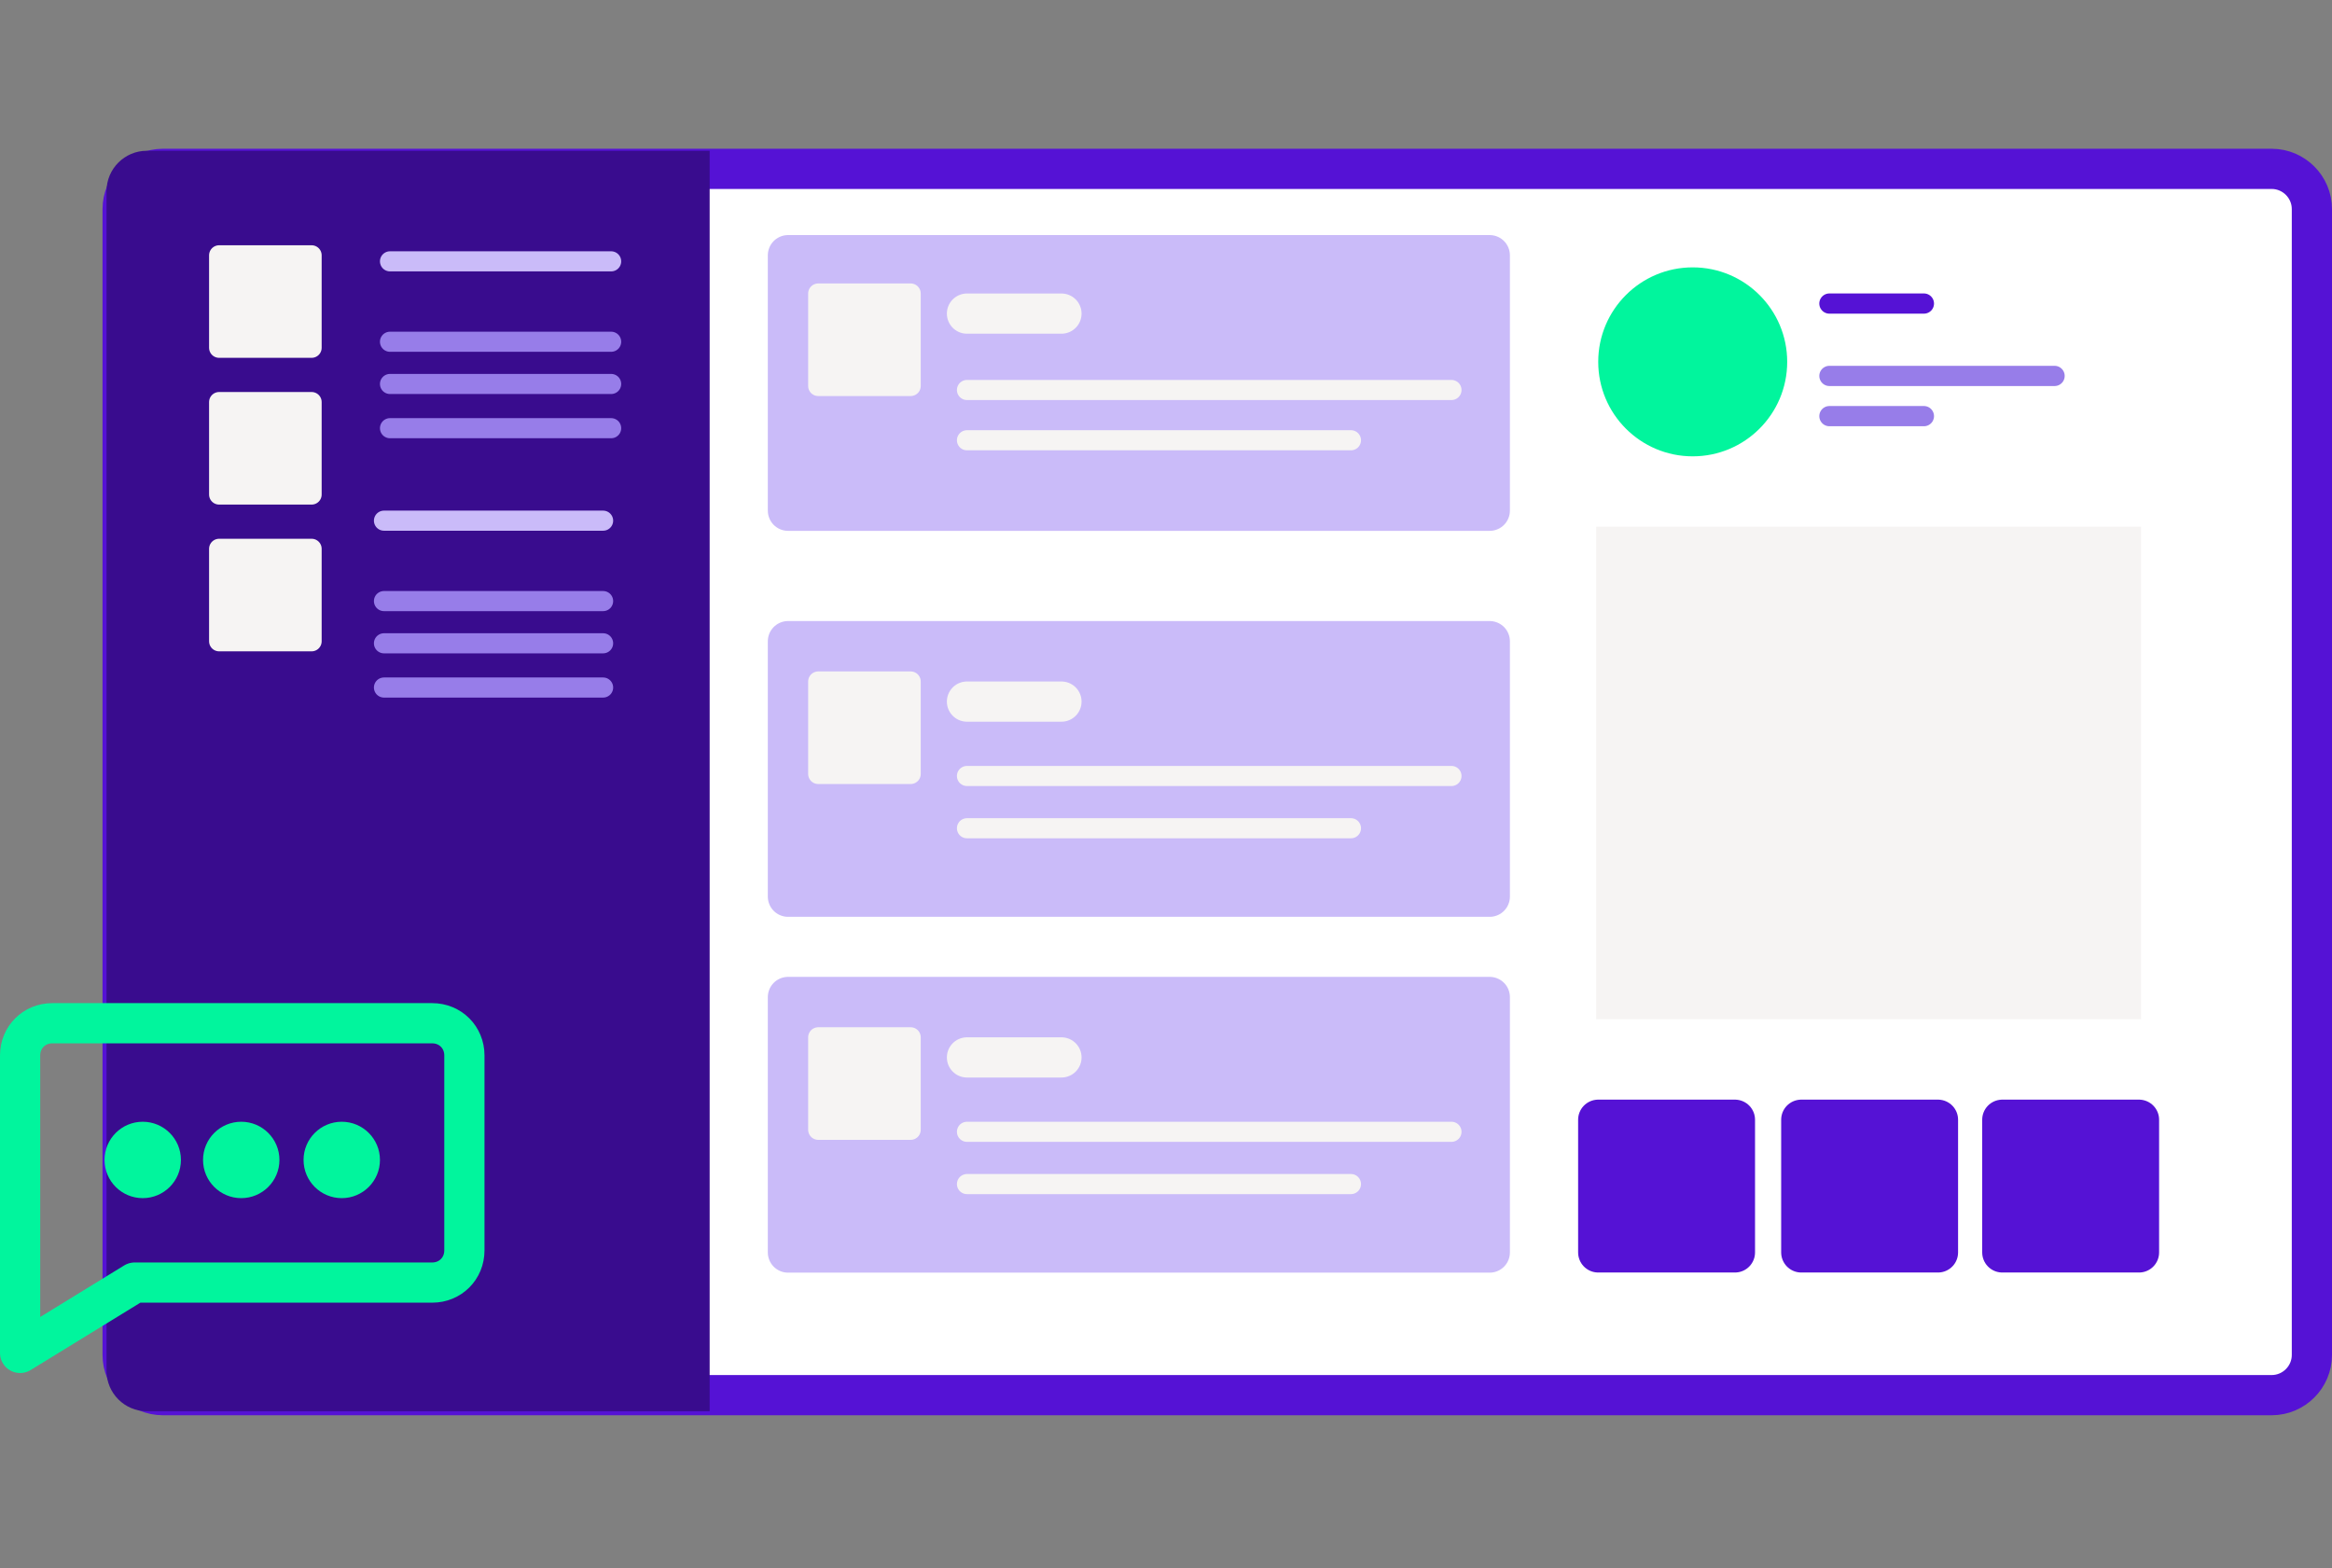 <?xml version="1.0" encoding="utf-8"?>
<!-- Generator: Adobe Illustrator 28.1.0, SVG Export Plug-In . SVG Version: 6.00 Build 0)  -->
<svg version="1.1" xmlns="http://www.w3.org/2000/svg" xmlns:xlink="http://www.w3.org/1999/xlink" x="0px" y="0px"
	 viewBox="0 0 116 78" style="enable-background:new 0 0 116 78;" xml:space="preserve">
<rect x="0" y="0" width="116" height="78" fill="#808080" stroke="none"/>
<style type="text/css">
	.st0{fill:#5512D5;stroke:#5512D5;stroke-width:1.352;stroke-linecap:round;stroke-linejoin:round;stroke-miterlimit:10;}
	.st1{fill:#CABBF9;stroke:#CABBF9;stroke-width:1.352;stroke-linecap:round;stroke-linejoin:round;stroke-miterlimit:10;}
	.st2{fill:#977DE9;}
	.st3{fill:#5512D5;}
	.st4{opacity:0.25;}
	.st5{fill:#FFFFFF;}
	.st6{fill:none;stroke:#CABBF9;stroke-width:3.232;stroke-linecap:round;stroke-miterlimit:10;}
	.st7{fill:none;stroke:#01F59D;stroke-width:3.232;stroke-linecap:round;stroke-miterlimit:10;}
	.st8{fill:none;stroke:#5512D5;stroke-width:3.232;stroke-linecap:round;stroke-miterlimit:10;}
	.st9{fill:#5512D5;stroke:#5512D5;stroke-width:2.155;stroke-linecap:round;stroke-linejoin:round;stroke-miterlimit:10;}
	.st10{fill:none;stroke:#977DE9;stroke-width:2.155;stroke-linecap:round;stroke-miterlimit:10;}
	.st11{fill:none;stroke:#CABBF9;stroke-width:2.155;stroke-linecap:round;stroke-miterlimit:10;}
	.st12{fill:#F6F4F3;}
	.st13{fill:none;stroke:#977DE9;stroke-width:3;stroke-linecap:round;stroke-miterlimit:10;}
	.st14{fill:none;stroke:#CABBF9;stroke-linecap:round;stroke-miterlimit:10;}
	.st15{fill:none;stroke:#01F59D;stroke-linecap:round;stroke-linejoin:round;stroke-miterlimit:10;}
	.st16{fill:none;stroke:#5512D5;stroke-width:3;stroke-linecap:round;stroke-miterlimit:10;}
	.st17{fill:none;stroke:#01F59D;stroke-width:3;stroke-miterlimit:10;}
	.st18{fill:none;stroke:#01F59D;stroke-miterlimit:10;}
	.st19{fill:none;stroke:#01F59D;stroke-width:5;stroke-linecap:round;stroke-miterlimit:10;}
	.st20{fill:none;stroke:#CABBF9;stroke-width:3;stroke-linecap:round;stroke-miterlimit:10;}
	.st21{fill:none;stroke:#01F59D;stroke-width:3;stroke-linecap:round;stroke-miterlimit:10;}
	.st22{fill:#F6F4F3;stroke:#F6F4F3;stroke-width:2.069;stroke-linecap:round;stroke-linejoin:round;stroke-miterlimit:10;}
	.st23{fill:#CABBF9;stroke:#CABBF9;stroke-width:1.034;stroke-miterlimit:10;}
	.st24{fill:#CABBF9;}
	.st25{fill:none;stroke:#5512D5;stroke-width:3.103;stroke-linecap:round;stroke-miterlimit:10;}
	.st26{fill:none;stroke:#01F59D;stroke-width:2;stroke-linecap:round;stroke-miterlimit:10;}
	.st27{fill:none;stroke:#01F59D;stroke-width:2;stroke-linecap:round;stroke-linejoin:round;stroke-miterlimit:10;}
	.st28{fill:#CABBF9;stroke:#CABBF9;stroke-width:2.069;stroke-linecap:round;stroke-linejoin:round;stroke-miterlimit:10;}
	.st29{fill:none;stroke:#5512D5;stroke-width:2;stroke-linecap:round;stroke-miterlimit:10;}
	.st30{fill:none;stroke:#5512D5;stroke-width:2;stroke-linecap:round;stroke-linejoin:round;stroke-miterlimit:10;}
	.st31{fill:#5512D5;stroke:#5512D5;stroke-width:3.146;stroke-linecap:round;stroke-linejoin:round;stroke-miterlimit:10;}
	.st32{fill:#CABBF9;stroke:#CABBF9;stroke-miterlimit:10;}
	.st33{fill:none;stroke:#CABBF9;stroke-width:9;stroke-linecap:round;stroke-linejoin:round;stroke-miterlimit:10;}
	.st34{fill:none;stroke:#390C8E;stroke-width:9;stroke-linecap:round;stroke-miterlimit:10;}
	.st35{fill:none;stroke:#5512D5;stroke-width:9;stroke-linecap:round;stroke-miterlimit:10;}
	.st36{fill:none;stroke:#977DE9;stroke-width:9;stroke-linecap:round;stroke-linejoin:round;stroke-miterlimit:10;}
	.st37{fill:none;stroke:#CABBF9;stroke-width:3.266;stroke-linecap:round;stroke-miterlimit:10;}
	.st38{fill:none;stroke:#5512D5;stroke-width:4;stroke-linecap:round;stroke-miterlimit:10;}
	.st39{fill:#CABBF9;stroke:#CABBF9;stroke-width:2.177;stroke-linecap:round;stroke-linejoin:round;stroke-miterlimit:10;}
	.st40{clip-path:url(#SVGID_00000152955834489688161020000009677332363917310882_);}
	.st41{fill:#5512D5;stroke:#5512D5;stroke-width:2.177;stroke-miterlimit:10;}
	.st42{fill:#FFFFFF;stroke:#5512D5;stroke-width:2.177;stroke-miterlimit:10;}
	.st43{fill:#F6F4F3;stroke:#F6F4F3;stroke-width:2.177;stroke-linecap:round;stroke-linejoin:round;stroke-miterlimit:10;}
	.st44{fill:none;stroke:#CABBF9;stroke-width:2;stroke-linecap:round;stroke-miterlimit:10;}
	.st45{fill:none;stroke:#01F59D;stroke-width:4;stroke-linecap:round;stroke-miterlimit:10;}
	.st46{fill:none;stroke:#977DE9;stroke-width:3.266;stroke-linecap:round;stroke-miterlimit:10;}
	.st47{fill:none;stroke:#01F59D;stroke-width:3;stroke-linecap:round;stroke-linejoin:round;stroke-miterlimit:10;}
	.st48{fill:#D5A4FE;}
	.st49{fill:#FFFFFF;stroke:#5512D5;stroke-width:2;stroke-linejoin:round;stroke-miterlimit:10;}
	.st50{fill:#390C8E;}
	.st51{fill:#CABBF9;stroke:#CABBF9;stroke-width:2.013;stroke-linecap:round;stroke-linejoin:round;stroke-miterlimit:10;}
	.st52{fill:none;stroke:#F6F4F3;stroke-width:2;stroke-linecap:round;stroke-linejoin:round;stroke-miterlimit:10;}
	.st53{fill:none;stroke:#F6F4F3;stroke-linecap:round;stroke-linejoin:round;stroke-miterlimit:10;}
	.st54{fill:#F6F4F3;stroke:#F6F4F3;stroke-linecap:round;stroke-linejoin:round;stroke-miterlimit:10;}
	.st55{fill:none;stroke:#977DE9;stroke-linecap:round;stroke-linejoin:round;stroke-miterlimit:10;}
	.st56{fill:none;stroke:#CABBF9;stroke-linecap:round;stroke-linejoin:round;stroke-miterlimit:10;}
	.st57{fill:#5512D5;stroke:#5512D5;stroke-width:2;stroke-linecap:round;stroke-linejoin:round;stroke-miterlimit:10;}
	.st58{fill:#01F59D;}
	.st59{fill:none;stroke:#5512D5;stroke-width:1.006;stroke-linecap:round;stroke-linejoin:round;stroke-miterlimit:10;}
	.st60{fill:none;stroke:#977DE9;stroke-width:1.006;stroke-linecap:round;stroke-linejoin:round;stroke-miterlimit:10;}
	.st61{fill:#01F59D;stroke:#01F59D;stroke-width:0.89;stroke-miterlimit:10;}
	.st62{opacity:0.3;fill:#977DE9;}
	.st63{fill:none;stroke:#5512D5;stroke-width:2.143;stroke-linecap:round;stroke-linejoin:round;stroke-miterlimit:10;}
	.st64{fill:none;stroke:#5512D5;stroke-width:3.215;stroke-linecap:round;stroke-linejoin:round;stroke-miterlimit:10;}
	.st65{fill:#F3F3F3;stroke:#F3F3F3;stroke-width:2;stroke-linecap:round;stroke-linejoin:round;}
	.st66{fill:none;stroke:#D3B6FF;stroke-width:3;stroke-linecap:round;stroke-miterlimit:10;}
	.st67{fill:#A877F6;stroke:#A877F6;stroke-linecap:round;stroke-linejoin:round;}
	.st68{fill:none;stroke:#CABBF9;stroke-width:5;stroke-miterlimit:10;}
	.st69{fill:#977DE9;stroke:#FFFFFF;stroke-width:3;stroke-linecap:round;stroke-linejoin:round;stroke-miterlimit:10;}
	.st70{fill:#5512D5;stroke:#5512D5;stroke-width:0.916;stroke-linecap:round;stroke-miterlimit:10;}
	.st71{fill:none;stroke:#5512D5;stroke-width:5;stroke-linecap:round;stroke-miterlimit:10;}
	.st72{fill:#01F59D;stroke:#01F59D;stroke-width:0.5;stroke-miterlimit:10;}
	.st73{fill:#977DE9;stroke:#977DE9;stroke-width:1.352;stroke-linecap:round;stroke-linejoin:round;stroke-miterlimit:10;}
	.st74{fill:#CABBF9;stroke:#CABBF9;stroke-width:2.155;stroke-linecap:round;stroke-linejoin:round;stroke-miterlimit:10;}
	.st75{fill:#977DE9;stroke:#977DE9;stroke-width:2.155;stroke-linecap:round;stroke-linejoin:round;stroke-miterlimit:10;}
	.st76{fill:#390C8E;stroke:#390C8E;stroke-miterlimit:10;}
	.st77{fill:#E4E4E4;stroke:#CABBF9;stroke-width:0.5;stroke-miterlimit:10;}
	.st78{fill:#E4E4E4;}
	.st79{fill:none;stroke:#E4E4E4;stroke-miterlimit:10;}
	.st80{fill:none;stroke:#E4E4E4;stroke-width:2;stroke-linecap:round;stroke-miterlimit:10;}
	.st81{fill:none;stroke:#977DE9;stroke-width:3;stroke-linecap:round;stroke-linejoin:round;stroke-miterlimit:10;}
	.st82{fill:#01F59D;stroke:#01F59D;stroke-width:1.129;stroke-linecap:round;stroke-linejoin:round;stroke-miterlimit:10;}
	.st83{display:none;}
	.st84{display:inline;fill:none;stroke:#01F59D;stroke-width:3;stroke-linecap:round;stroke-miterlimit:10;}
	.st85{display:inline;fill:none;stroke:#01F59D;stroke-width:2;stroke-linecap:round;stroke-linejoin:round;stroke-miterlimit:10;}
	.st86{display:inline;}
	.st87{fill:none;stroke:#CACACA;stroke-miterlimit:10;}
	.st88{fill:#977DE9;stroke:#977DE9;stroke-width:2;stroke-linecap:round;stroke-linejoin:round;stroke-miterlimit:10;}
	.st89{fill:none;stroke:#01F59D;stroke-width:2.155;stroke-linecap:round;stroke-miterlimit:10;}
	.st90{fill:none;stroke:#F6F4F3;stroke-width:2.155;stroke-linecap:round;stroke-miterlimit:10;}
	.st91{fill:#5512D5;stroke:#5512D5;stroke-width:0.75;stroke-linecap:round;stroke-miterlimit:10;}
	.st92{fill:none;stroke:#F6F4F3;stroke-width:0.75;stroke-linecap:round;stroke-miterlimit:10;}
	.st93{fill:#CABBF9;stroke:#CABBF9;stroke-width:2;stroke-linecap:round;stroke-linejoin:round;stroke-miterlimit:10;}
	.st94{clip-path:url(#SVGID_00000029757090868811994150000009604265621146671013_);}
	.st95{fill:#F6F4F3;stroke:#F6F4F3;stroke-miterlimit:10;}
	.st96{fill:#F6F4F3;stroke:#F6F4F3;stroke-width:2;stroke-linecap:round;stroke-linejoin:round;stroke-miterlimit:10;}
	.st97{fill:none;stroke:#5512D5;stroke-width:8;stroke-linecap:round;stroke-linejoin:round;stroke-miterlimit:10;}
	.st98{fill:none;stroke:#01F59D;stroke-width:2;stroke-miterlimit:10;}
	.st99{clip-path:url(#SVGID_00000064343429619421573530000015051888045819269039_);}
	
		.st100{clip-path:url(#SVGID_00000064343429619421573530000015051888045819269039_);fill:none;stroke:#01F59D;stroke-width:5;stroke-linecap:round;stroke-miterlimit:10;}
	.st101{display:inline;fill:#5512D5;}
	.st102{fill:#F6F4F3;stroke:#CABBF9;stroke-width:3.146;stroke-linecap:round;stroke-linejoin:round;stroke-miterlimit:10;}
	.st103{clip-path:url(#SVGID_00000103986875839205958360000014479583158198283167_);}
	.st104{clip-path:url(#SVGID_00000116943890900824179560000003076033039292962213_);}
	
		.st105{clip-path:url(#SVGID_00000116943890900824179560000003076033039292962213_);fill:none;stroke:#01F59D;stroke-width:5;stroke-linecap:round;stroke-miterlimit:10;}
	.st106{fill:#5512D5;stroke:#5512D5;stroke-linecap:round;stroke-linejoin:round;}
	.st107{fill:#CABBF9;stroke:#CABBF9;stroke-width:2;stroke-linecap:round;stroke-linejoin:round;}
	.st108{fill:#F3F3F3;stroke:#977DE9;stroke-width:2;stroke-linecap:round;stroke-linejoin:round;}
	.st109{fill:none;stroke:#FFFFFF;stroke-width:2;stroke-linecap:round;stroke-linejoin:round;stroke-miterlimit:10;}
	.st110{fill:#977DE9;stroke:#977DE9;stroke-miterlimit:10;}
	.st111{fill:#5512D5;stroke:#5512D5;stroke-width:2;stroke-miterlimit:10;}
	.st112{fill:#FFFFFF;stroke:#5512D5;stroke-width:2;stroke-miterlimit:10;}
	.st113{fill:none;stroke:#5512D5;stroke-width:3;stroke-linecap:round;stroke-linejoin:round;stroke-miterlimit:10;}
	.st114{clip-path:url(#SVGID_00000112591847793039492300000004111124224211089030_);}
	.st115{fill:#01F59D;stroke:#01F59D;stroke-linecap:round;stroke-miterlimit:10;}
	.st116{fill:none;stroke:#F6F4F3;stroke-miterlimit:10;}
	.st117{fill:none;stroke:#977DE9;stroke-width:2;stroke-linecap:round;stroke-linejoin:round;stroke-miterlimit:10;}
	.st118{fill:none;stroke:#977DE9;stroke-width:2;stroke-linecap:round;stroke-miterlimit:10;}
	.st119{clip-path:url(#SVGID_00000049196803626655935960000002955941701923853969_);}
	.st120{clip-path:url(#SVGID_00000028320658674478113420000016694175380513917839_);}
	.st121{clip-path:url(#SVGID_00000179621058313367827580000007928109336563460256_);}
	.st122{clip-path:url(#SVGID_00000179621058313367827580000007928109336563460256_);fill:#FFFFFF;}
	.st123{fill:#CABBF9;stroke:#CABBF9;stroke-width:1.367;stroke-linecap:round;stroke-linejoin:round;stroke-miterlimit:10;}
	.st124{fill-rule:evenodd;clip-rule:evenodd;fill:#977DE9;}
	.st125{fill:#5512D5;stroke:#5512D5;stroke-width:1.367;stroke-linecap:round;stroke-linejoin:round;stroke-miterlimit:10;}
	.st126{fill:#977DE9;stroke:#977DE9;stroke-width:1.367;stroke-linecap:round;stroke-linejoin:round;stroke-miterlimit:10;}
	.st127{fill:none;stroke:#01F59D;stroke-width:1.268;stroke-linecap:round;stroke-linejoin:round;stroke-miterlimit:10;}
	.st128{opacity:0.5;}
	.st129{fill:none;stroke:#01F59D;stroke-width:2.526;stroke-linecap:round;stroke-miterlimit:10;}
	.st130{fill:none;stroke:#01F59D;stroke-width:0.842;stroke-miterlimit:10;}
	.st131{fill:none;stroke:#01F59D;stroke-width:4.21;stroke-linecap:round;stroke-miterlimit:10;}
	.st132{fill:none;stroke:#01F59D;stroke-width:2.526;stroke-linecap:round;stroke-linejoin:round;stroke-miterlimit:10;}
	.st133{fill:none;stroke:#01F59D;stroke-width:0.836;stroke-linecap:round;stroke-linejoin:round;stroke-miterlimit:10;}
	.st134{clip-path:url(#SVGID_00000034065840809332730200000000325024169811281578_);}
	.st135{fill:none;stroke:#977DE9;stroke-width:1.855;stroke-linecap:round;stroke-miterlimit:10;}
	.st136{fill:none;stroke:#CABBF9;stroke-width:0.618;stroke-linecap:round;stroke-miterlimit:10;}
	.st137{fill:none;stroke:#5512D5;stroke-width:2.424;stroke-linecap:round;stroke-miterlimit:10;}
	.st138{fill:none;stroke:#01F59D;stroke-width:0.794;stroke-linecap:round;stroke-linejoin:round;stroke-miterlimit:10;}
	.st139{fill:#CABBF9;stroke:#CABBF9;stroke-width:0.784;stroke-miterlimit:10;}
	.st140{fill:#977DE9;stroke:#977DE9;stroke-width:0.758;stroke-miterlimit:10;}
	.st141{fill:#977DE9;stroke:#977DE9;stroke-width:0.509;stroke-linecap:round;stroke-linejoin:round;stroke-miterlimit:10;}
	.st142{fill:none;stroke:#5512D5;stroke-width:2.703;stroke-linecap:round;stroke-miterlimit:10;}
	.st143{fill:none;stroke:#01F59D;stroke-width:0.806;stroke-linecap:round;stroke-linejoin:round;stroke-miterlimit:10;}
	.st144{fill:#977DE9;stroke:#977DE9;stroke-width:0.5;stroke-linecap:round;stroke-linejoin:round;stroke-miterlimit:10;}
	.st145{fill:#CABBF9;stroke:#01F59D;stroke-linecap:round;stroke-linejoin:round;stroke-miterlimit:10;}
	.st146{fill:none;stroke:#01F59D;stroke-width:0.669;stroke-linecap:round;stroke-linejoin:round;stroke-miterlimit:10;}
	.st147{fill:none;stroke:#01F59D;stroke-width:0.917;stroke-linecap:round;stroke-linejoin:round;stroke-miterlimit:10;}
	.st148{fill:#CABBF9;stroke:#CABBF9;stroke-width:2.507;stroke-linecap:round;stroke-linejoin:round;stroke-miterlimit:10;}
	.st149{fill:#5512D5;stroke:#5512D5;stroke-width:2.507;stroke-linecap:round;stroke-linejoin:round;stroke-miterlimit:10;}
	.st150{fill:#977DE9;stroke:#977DE9;stroke-width:2.507;stroke-linecap:round;stroke-linejoin:round;stroke-miterlimit:10;}
	.st151{fill:none;stroke:#01F59D;stroke-width:1.244;stroke-linecap:round;stroke-linejoin:round;stroke-miterlimit:10;}
	.st152{fill:none;stroke:#01F59D;stroke-width:1.862;stroke-linecap:round;stroke-linejoin:round;stroke-miterlimit:10;}
	.st153{fill:#977DE9;stroke:#977DE9;stroke-width:0.618;stroke-linecap:round;stroke-linejoin:round;stroke-miterlimit:10;}
	.st154{fill:#CABBF9;stroke:#01F59D;stroke-width:1.509;stroke-linecap:round;stroke-linejoin:round;stroke-miterlimit:10;}
	.st155{fill:none;stroke:#01F59D;stroke-width:3.017;stroke-miterlimit:10;}
	.st156{fill:none;stroke:#01F59D;stroke-width:1.01;stroke-linecap:round;stroke-linejoin:round;stroke-miterlimit:10;}
	.st157{fill:none;stroke:#01F59D;stroke-width:1.509;stroke-linecap:round;stroke-linejoin:round;stroke-miterlimit:10;}
	.st158{clip-path:url(#SVGID_00000011022823219249486660000013358350858490859150_);}
	.st159{fill:none;stroke:#977DE9;stroke-width:2.341;stroke-linecap:round;stroke-miterlimit:10;}
	.st160{fill:none;stroke:#CABBF9;stroke-width:0.78;stroke-linecap:round;stroke-miterlimit:10;}
	.st161{fill:none;stroke:#5512D5;stroke-width:3.06;stroke-linecap:round;stroke-miterlimit:10;}
	.st162{fill:none;stroke:#01F59D;stroke-width:1.003;stroke-linecap:round;stroke-linejoin:round;stroke-miterlimit:10;}
	.st163{fill:#CABBF9;stroke:#CABBF9;stroke-width:0.99;stroke-miterlimit:10;}
	.st164{fill:#977DE9;stroke:#977DE9;stroke-width:0.957;stroke-miterlimit:10;}
	.st165{fill:#977DE9;stroke:#977DE9;stroke-width:0.917;stroke-linecap:round;stroke-linejoin:round;stroke-miterlimit:10;}
	.st166{fill:none;stroke:#5512D5;stroke-width:4.758;stroke-linecap:round;stroke-miterlimit:10;}
	.st167{fill:none;stroke:#01F59D;stroke-width:1.642;stroke-linecap:round;stroke-linejoin:round;stroke-miterlimit:10;}
	.st168{fill:#F3EFFE;}
	.st169{fill:none;stroke:#D5A4FE;stroke-width:2;stroke-linecap:round;stroke-linejoin:round;stroke-miterlimit:10;}
	.st170{fill:none;stroke:#CABBF9;stroke-width:2;stroke-linecap:round;stroke-linejoin:round;stroke-miterlimit:10;}
	.st171{fill:none;stroke:#D5A4FE;stroke-width:3;stroke-linecap:round;stroke-linejoin:round;stroke-miterlimit:10;}
	.st172{fill:none;stroke:#CABBF9;stroke-width:3;stroke-linecap:round;stroke-linejoin:round;stroke-miterlimit:10;}
	.st173{opacity:0.5;fill:#FFFFFF;}
	.st174{fill:none;stroke:#5512D5;stroke-miterlimit:10;}
	.st175{fill:none;stroke:#01F59D;stroke-linecap:round;stroke-miterlimit:10;}
	.st176{fill:none;stroke:#01F59D;stroke-linecap:round;stroke-miterlimit:10;stroke-dasharray:1.478,1.478;}
	.st177{opacity:0.3;fill:#FFFFFF;}
	.st178{fill:none;stroke:#5512D5;stroke-width:2.2;stroke-miterlimit:10;}
	.st179{fill:#CABBF9;stroke:#5512D5;stroke-linecap:round;stroke-miterlimit:10;}
	.st180{fill:none;stroke:#5512D5;stroke-linecap:round;stroke-miterlimit:10;}
	.st181{fill:none;stroke:#01F59D;stroke-width:2;stroke-linecap:round;stroke-miterlimit:10;stroke-dasharray:3.982,3.982;}
	.st182{clip-path:url(#SVGID_00000128454657836372889630000011610947687119944373_);}
	.st183{fill:#5512D5;stroke:#5512D5;stroke-miterlimit:10;}
	.st184{fill:#FFFFFF;stroke:#5512D5;stroke-miterlimit:10;}
	.st185{fill:none;stroke:#5512D5;stroke-width:2;stroke-miterlimit:10;}
</style>
<g id="Layer_2">
</g>
<g id="Layer_1">
	<g>
		<path class="st49" d="M113,69.4H8.1c-1.1,0-2-0.9-2-2v-57c0-1.1,0.9-2,2-2H113c1.1,0,2,0.9,2,2v57C115,68.5,114.1,69.4,113,69.4z"
			/>
		<g>
			<path class="st50" d="M7.3,69.2c-0.6,0-1-0.5-1-1V9.5c0-0.6,0.5-1,1-1h27v60.7H7.3z"/>
			<path class="st50" d="M33.3,9.5v58.7h-26l0-58.7H33.3 M35.3,7.5h-28c-1.1,0-2,0.9-2,2v58.7c0,1.1,0.9,2,2,2h28V7.5L35.3,7.5z"/>
		</g>
		<g>
			<rect x="39.2" y="31.9" class="st51" width="34.9" height="12.7"/>
			<line class="st52" x1="48.1" y1="34.9" x2="52.8" y2="34.9"/>
			<line class="st53" x1="48.1" y1="41.2" x2="67.2" y2="41.2"/>
			<line class="st53" x1="48.1" y1="38.6" x2="72.2" y2="38.6"/>
			<rect x="40.7" y="33.9" class="st54" width="4.6" height="4.6"/>
		</g>
		<g>
			<rect x="39.2" y="49.6" class="st51" width="34.9" height="12.7"/>
			<line class="st52" x1="48.1" y1="52.6" x2="52.8" y2="52.6"/>
			<line class="st53" x1="48.1" y1="58.9" x2="67.2" y2="58.9"/>
			<line class="st53" x1="48.1" y1="56.3" x2="72.2" y2="56.3"/>
			<rect x="40.7" y="51.6" class="st54" width="4.6" height="4.6"/>
		</g>
		<g>
			<rect x="39.2" y="12.7" class="st51" width="34.9" height="12.7"/>
			<line class="st52" x1="48.1" y1="15.6" x2="52.8" y2="15.6"/>
			<line class="st53" x1="48.1" y1="21.9" x2="67.2" y2="21.9"/>
			<line class="st53" x1="48.1" y1="19.4" x2="72.2" y2="19.4"/>
			<rect x="40.7" y="14.6" class="st54" width="4.6" height="4.6"/>
		</g>
		<g>
			<line class="st55" x1="19.4" y1="17" x2="30.4" y2="17"/>
			<line class="st55" x1="19.4" y1="19.1" x2="30.4" y2="19.1"/>
			<line class="st55" x1="19.4" y1="21.3" x2="30.4" y2="21.3"/>
			<line class="st56" x1="19.4" y1="13" x2="30.4" y2="13"/>
			<rect x="10.9" y="12.7" class="st54" width="4.6" height="4.6"/>
			<rect x="10.9" y="20" class="st54" width="4.6" height="4.6"/>
			<rect x="10.9" y="27.3" class="st54" width="4.6" height="4.6"/>
			<line class="st55" x1="19.1" y1="29.9" x2="30" y2="29.9"/>
			<line class="st55" x1="19.1" y1="32" x2="30" y2="32"/>
			<line class="st55" x1="19.1" y1="34.2" x2="30" y2="34.2"/>
			<line class="st56" x1="19.1" y1="25.9" x2="30" y2="25.9"/>
		</g>
		<g>
			<rect x="80.4" y="27.2" class="st12" width="25.1" height="22.5"/>
			<path class="st12" d="M104.5,28.2v20.5H81.4V28.2H104.5 M106.5,26.2H79.4v24.5h27.1V26.2L106.5,26.2z"/>
		</g>
		<rect x="79.5" y="55.7" class="st57" width="6.8" height="6.6"/>
		<rect x="89.6" y="55.7" class="st57" width="6.8" height="6.6"/>
		<rect x="99.6" y="55.7" class="st57" width="6.8" height="6.6"/>
		<circle class="st58" cx="84.2" cy="18" r="4.7"/>
		<line class="st59" x1="91" y1="15.1" x2="95.7" y2="15.1"/>
		<line class="st60" x1="91" y1="18.7" x2="102.2" y2="18.7"/>
		<line class="st60" x1="91" y1="20.7" x2="95.7" y2="20.7"/>
	</g>
	<g>
		<path class="st27" d="M1,65.7V60v-7.5c0-0.9,0.7-1.6,1.6-1.6h18.9c0.9,0,1.6,0.7,1.6,1.6v9.7c0,0.9-0.7,1.6-1.6,1.6H6.7L1,67.3
			V65.7z"/>
		<g>
			<circle class="st58" cx="7.1" cy="57.7" r="1.9"/>
			<circle class="st58" cx="12" cy="57.7" r="1.9"/>
			<circle class="st58" cx="17" cy="57.7" r="1.9"/>
		</g>
	</g>
</g>
</svg>

